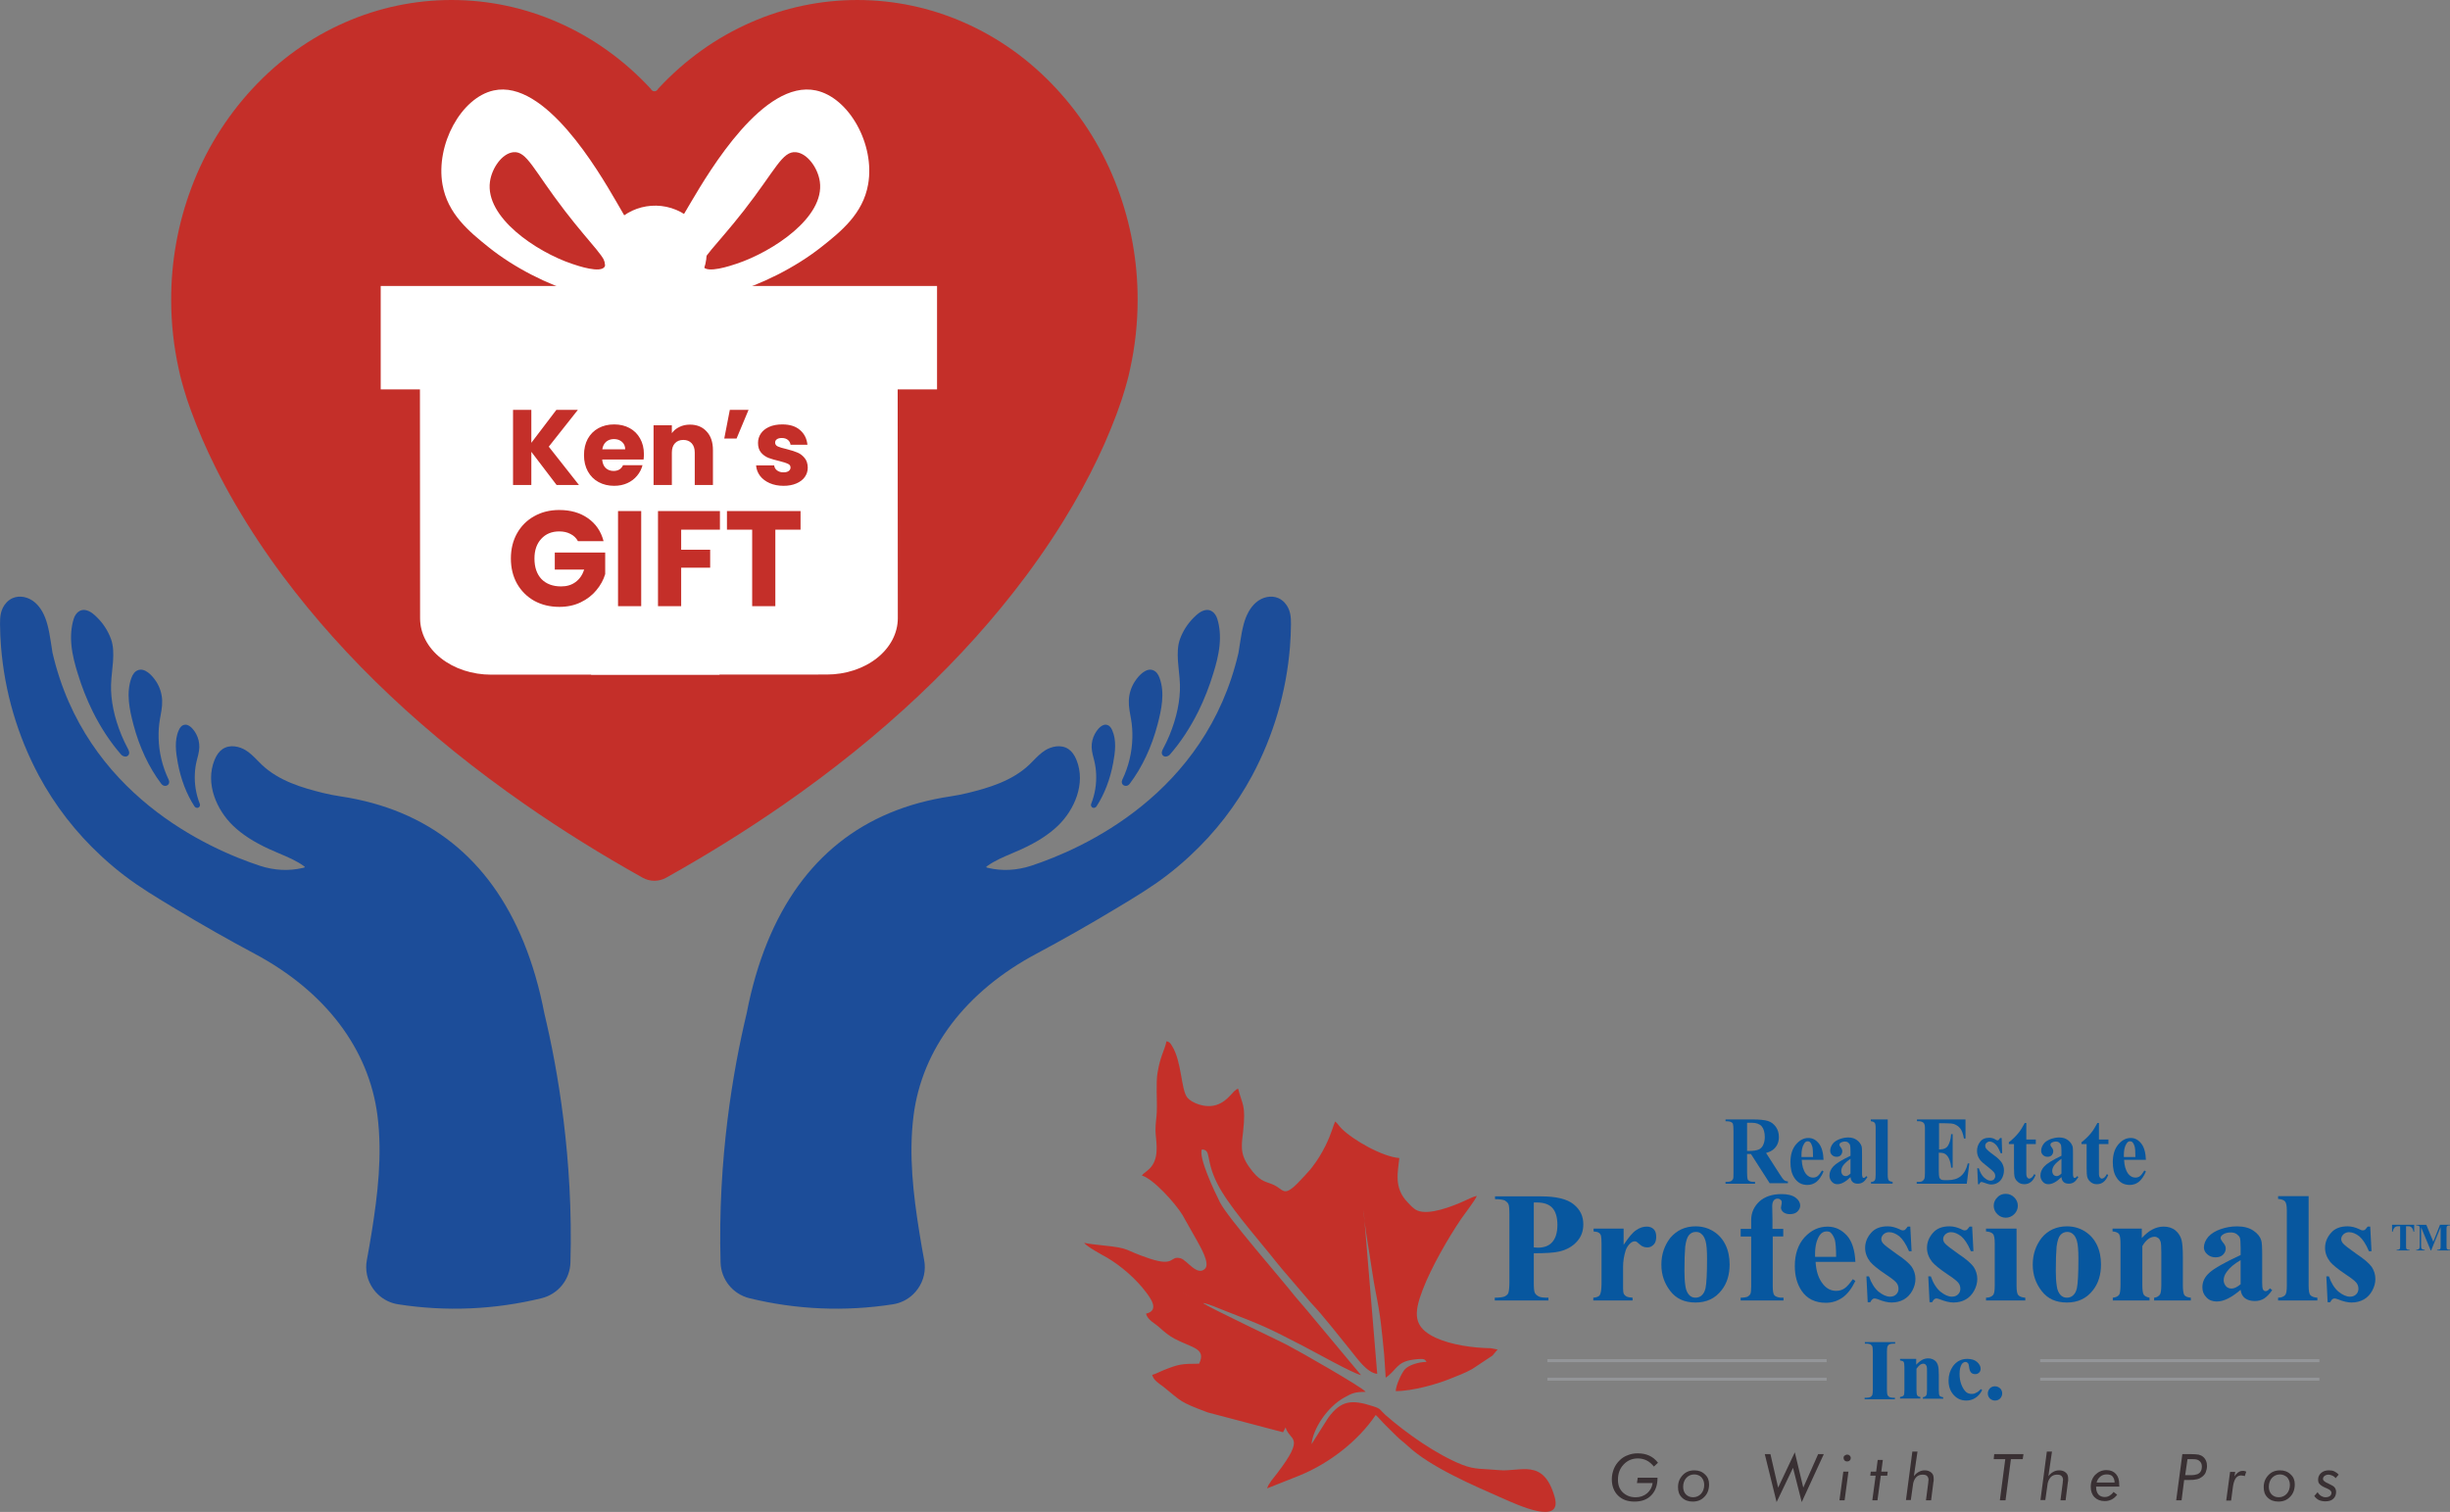 <svg width="687" height="424" viewBox="0 0 687 424" fill="none" xmlns="http://www.w3.org/2000/svg">
<rect x="0" y="0" width="687" height="424" fill="#808080" stroke="none"/>
<g clip-path="url(#clip0_525_139)">
<path d="M327.911 206.244C327.394 207.488 326.81 208.719 326.158 209.937C325.955 210.311 325.482 211.188 326.037 211.813C326.14 211.928 326.266 212.019 326.407 212.08C326.548 212.142 326.701 212.172 326.855 212.17C327.279 212.147 327.68 211.971 327.982 211.673L328.058 211.592C331.06 208.151 333.74 204.084 336.022 199.506C337.716 196.049 339.126 192.461 340.239 188.776C340.933 186.526 341.692 183.826 341.973 180.988C342.238 178.302 342.032 175.826 341.363 173.626C340.804 171.797 339.487 170.801 338.006 171.09C336.66 171.352 335.58 172.342 334.682 173.247C333.015 174.92 331.727 176.931 330.904 179.143C330.166 181.116 330.19 183.376 330.294 185.128C330.306 185.332 330.32 185.535 330.336 185.737C330.396 186.57 330.483 187.411 330.568 188.222C330.698 189.465 330.833 190.751 330.868 192.007C330.984 196.382 329.961 201.304 327.911 206.244Z" fill="#1C4D99"/>
<path d="M314.698 218.668C314.405 219.274 314.563 219.916 315.081 220.226C315.301 220.354 315.555 220.411 315.809 220.387C316.062 220.364 316.302 220.261 316.494 220.094C316.596 220.012 316.687 219.918 316.766 219.814C320.233 215.253 322.943 209.48 324.608 203.114C325.676 199.035 326.689 194.333 325.156 190.134C324.984 189.615 324.721 189.131 324.38 188.703C324.171 188.447 323.913 188.235 323.622 188.08C323.33 187.925 323.01 187.83 322.681 187.8C320.59 187.673 318.706 190.347 318.174 191.171C317.183 192.724 316.619 194.51 316.536 196.349C316.503 197.334 316.571 198.32 316.737 199.291C316.816 199.811 316.91 200.33 317.009 200.849C317.057 201.119 317.108 201.389 317.154 201.657C317.45 203.394 317.574 205.156 317.525 206.917C317.431 210.99 316.467 214.996 314.698 218.668Z" fill="#1C4D99"/>
<path d="M305.992 225.383C305.901 225.574 305.886 225.792 305.95 225.994C306.015 226.195 306.154 226.364 306.339 226.466C306.501 226.543 306.684 226.568 306.861 226.537C307.038 226.506 307.201 226.421 307.327 226.293C307.393 226.23 307.452 226.159 307.501 226.082C309.702 222.69 311.314 218.481 312.15 213.91C312.689 210.98 313.153 207.616 311.857 204.738C311.709 204.382 311.498 204.055 311.234 203.772C311.074 203.602 310.882 203.466 310.668 203.372C310.454 203.278 310.223 203.227 309.99 203.224C308.511 203.244 307.324 205.226 306.996 205.833C306.379 206.979 306.074 208.266 306.112 209.567C306.141 210.262 306.239 210.953 306.407 211.629C306.492 211.995 306.58 212.356 306.681 212.718C306.729 212.907 306.779 213.094 306.826 213.281C307.126 214.488 307.305 215.722 307.362 216.965C307.51 219.836 307.043 222.706 305.992 225.383Z" fill="#1C4D99"/>
<path d="M358.488 167.746C356.508 166.864 353.946 167.38 352.112 169.027C350.587 170.391 349.486 172.353 348.742 175.031C348.743 175.041 348.743 175.052 348.742 175.062C348.285 176.722 348.005 178.475 347.759 180.022L347.635 180.811C347.513 181.555 347.4 182.301 347.288 183.047C338.1 222.719 303.571 238.043 289.145 242.788C285.158 244.102 280.997 244.315 277.147 243.406L276.783 243.316C276.727 243.304 276.675 243.279 276.631 243.243C276.586 243.208 276.55 243.162 276.527 243.11C276.601 243.03 276.685 242.958 276.776 242.897C278.889 241.376 281.237 240.383 283.722 239.33C284.622 238.95 285.553 238.557 286.461 238.138C290.851 236.123 294.089 234.029 296.673 231.544C301.198 227.184 304.554 219.798 301.856 213.118C301.272 211.686 300.534 210.695 299.603 210.065C297.486 208.649 294.777 209.36 293.101 210.4C291.823 211.195 290.785 212.256 289.781 213.282C289.4 213.673 289.004 214.078 288.607 214.452C283.764 219.042 277.185 220.947 271.399 222.373C269.839 222.756 268.206 223.078 266.533 223.329C242.047 227.003 224.768 240.758 215.178 264.214C215.168 264.236 215.159 264.259 215.151 264.28C212.691 270.309 210.744 277.014 209.373 284.17C205.583 300.002 201.236 324.979 202.054 354.061C202.122 356.381 202.949 358.616 204.409 360.422C205.869 362.228 207.882 363.507 210.139 364.063C223.3 367.281 236.969 367.862 250.356 365.773C252.505 365.446 254.499 364.462 256.063 362.955C256.545 362.489 256.983 361.98 257.37 361.432C258.196 360.277 258.778 358.966 259.082 357.579C259.386 356.192 259.405 354.758 259.138 353.364C258.665 350.827 258.205 348.172 257.774 345.481C256.11 335.062 254.763 323.901 256.167 312.861C258.543 294.17 270.768 278.044 290.589 267.473C297.918 263.563 305.393 259.318 312.809 254.854L313.675 254.335C318.182 251.621 322.854 248.814 327.126 245.545C329.131 244.013 331.113 242.362 332.995 240.639C333.231 240.424 333.467 240.209 333.701 239.99C340.706 233.507 346.588 225.912 351.108 217.512C357.086 206.335 360.696 194.05 361.716 181.42C361.88 179.361 361.977 177.239 362 175.11C362.021 173.034 361.899 170.834 360.204 168.994C359.724 168.465 359.14 168.04 358.488 167.746Z" fill="#1C4D99"/>
<path d="M34.096 206.244C34.613 207.488 35.197 208.719 35.849 209.937C36.051 210.311 36.525 211.188 35.97 211.813C35.867 211.928 35.741 212.019 35.6 212.08C35.459 212.142 35.306 212.172 35.152 212.17C34.728 212.148 34.328 211.971 34.027 211.673L33.949 211.592C30.946 208.151 28.266 204.084 25.985 199.506C24.291 196.049 22.881 192.461 21.767 188.776C21.074 186.526 20.315 183.826 20.034 180.988C19.769 178.302 19.975 175.826 20.644 173.626C21.202 171.797 22.52 170.801 24.002 171.09C25.347 171.352 26.429 172.342 27.325 173.247C28.992 174.92 30.28 176.931 31.102 179.143C31.841 181.116 31.817 183.376 31.712 185.128C31.7 185.332 31.686 185.535 31.671 185.737C31.61 186.57 31.523 187.411 31.439 188.222C31.309 189.465 31.173 190.751 31.14 192.007C31.019 196.382 32.04 201.304 34.096 206.244Z" fill="#1C4D99"/>
<path d="M47.303 218.668C47.596 219.274 47.439 219.916 46.92 220.226C46.701 220.354 46.446 220.411 46.193 220.387C45.939 220.364 45.699 220.261 45.508 220.094C45.406 220.012 45.314 219.918 45.235 219.814C41.768 215.253 39.059 209.48 37.393 203.114C36.325 199.035 35.313 194.333 36.845 190.134C37.017 189.615 37.28 189.131 37.622 188.703C37.83 188.447 38.088 188.235 38.38 188.08C38.672 187.925 38.991 187.83 39.321 187.8C41.411 187.673 43.295 190.347 43.828 191.171C44.818 192.724 45.383 194.51 45.466 196.349C45.498 197.334 45.431 198.32 45.265 199.291C45.185 199.811 45.091 200.33 44.993 200.849C44.944 201.119 44.894 201.389 44.847 201.657C44.552 203.394 44.428 205.156 44.476 206.917C44.571 210.99 45.535 214.996 47.303 218.668Z" fill="#1C4D99"/>
<path d="M56.009 225.383C56.101 225.574 56.116 225.792 56.051 225.994C55.987 226.195 55.848 226.364 55.663 226.466C55.5 226.543 55.318 226.568 55.141 226.537C54.964 226.506 54.801 226.421 54.674 226.293C54.608 226.23 54.55 226.16 54.501 226.082C52.298 222.69 50.687 218.481 49.85 213.91C49.311 210.98 48.846 207.616 50.143 204.738C50.291 204.382 50.502 204.055 50.765 203.772C50.926 203.602 51.118 203.466 51.332 203.372C51.546 203.278 51.776 203.227 52.01 203.224C53.489 203.244 54.676 205.226 55.005 205.833C55.621 206.979 55.925 208.267 55.888 209.567C55.859 210.262 55.76 210.953 55.593 211.629C55.508 211.995 55.42 212.356 55.319 212.718L55.174 213.281C54.874 214.488 54.695 215.722 54.638 216.965C54.49 219.837 54.958 222.706 56.009 225.383Z" fill="#1C4D99"/>
<path d="M3.514 167.746C5.493 166.864 8.055 167.38 9.889 169.027C11.415 170.391 12.516 172.353 13.259 175.031C13.261 175.041 13.264 175.052 13.268 175.062C13.726 176.722 14.005 178.475 14.251 180.022L14.376 180.811C14.497 181.555 14.61 182.301 14.722 183.047C23.91 222.719 58.439 238.043 72.865 242.788C76.853 244.102 81.013 244.315 84.863 243.406L85.227 243.316C85.283 243.304 85.335 243.279 85.38 243.243C85.425 243.207 85.461 243.162 85.485 243.11C85.41 243.03 85.325 242.959 85.234 242.897C83.123 241.376 80.774 240.383 78.288 239.33C77.388 238.95 76.457 238.557 75.549 238.138C71.16 236.123 67.922 234.029 65.337 231.544C60.812 227.184 57.456 219.798 60.154 213.118C60.738 211.686 61.477 210.695 62.407 210.065C64.524 208.649 67.233 209.36 68.91 210.4C70.187 211.195 71.226 212.256 72.229 213.282C72.611 213.673 73.006 214.078 73.403 214.452C78.246 219.042 84.825 220.947 90.611 222.373C92.171 222.756 93.804 223.078 95.477 223.329C119.963 227.003 137.242 240.758 146.832 264.214C146.842 264.236 146.851 264.259 146.86 264.28C149.319 270.309 151.266 277.014 152.637 284.17C156.427 300.002 160.774 324.979 159.956 354.061C159.889 356.381 159.061 358.616 157.601 360.422C156.141 362.228 154.128 363.507 151.871 364.063C138.71 367.281 125.041 367.862 111.654 365.773C109.506 365.446 107.513 364.462 105.949 362.955C105.466 362.49 105.028 361.98 104.64 361.432C103.815 360.277 103.232 358.966 102.928 357.579C102.624 356.192 102.605 354.758 102.872 353.364C103.345 350.827 103.805 348.172 104.236 345.481C105.901 335.062 107.249 323.901 105.843 312.861C103.467 294.17 91.244 278.044 71.421 267.473C64.092 263.563 56.617 259.318 49.203 254.854L48.337 254.335C43.83 251.621 39.149 248.814 34.886 245.545C32.881 244.013 30.899 242.362 29.017 240.639C28.781 240.424 28.545 240.209 28.313 239.99C21.303 233.509 15.417 225.913 10.893 217.512C4.916 206.334 1.308 194.047 0.293 181.417C0.119 179.357 0.029 177.236 0.009 175.107C-0.014 173.03 0.107 170.83 1.803 168.991C2.282 168.464 2.864 168.04 3.514 167.746Z" fill="#1C4D99"/>
<path d="M319 84.072C319.004 90.63 318.29 97.169 316.871 103.573C316.826 103.82 316.709 104.398 316.49 105.284C316.271 106.169 315.964 107.36 315.533 108.829L315.482 109C314.892 111.029 314.228 113.049 313.5 115C313.487 115.038 313.474 115.072 313.463 115.107C313.365 115.383 313.26 115.663 313.156 115.949C313.091 116.13 313.025 116.312 312.957 116.494C312.079 118.836 311.022 121.45 309.763 124.312C309.69 124.477 309.615 124.645 309.538 124.81C305.115 134.706 298.22 147.409 287.577 161.662C270.272 184.85 247.46 206.365 219.769 225.601C209.482 232.744 198.387 239.657 186.786 246.146C185.782 246.706 184.651 247 183.5 247C182.349 247 181.218 246.706 180.214 246.146C168.617 239.666 157.519 232.757 147.235 225.601C119.543 206.365 96.73 184.85 79.423 161.662C74.624 155.25 70.194 148.572 66.153 141.662C66.032 141.46 65.919 141.26 65.802 141.062C63.867 137.717 62.151 134.53 60.656 131.533C60.543 131.306 60.432 131.084 60.322 130.861C57.76 125.74 55.492 120.478 53.532 115.1C53.532 115.07 53.511 115.043 53.5 115.014C52.77 113.052 52.108 111.032 51.52 109.002C51.502 108.942 51.485 108.885 51.471 108.82C50.603 105.882 50.225 104.058 50.13 103.565C48.712 97.163 47.997 90.625 48 84.068C47.979 73.352 49.896 62.719 53.659 52.68C57.49 42.4 63.299 32.963 70.759 24.899C78.243 16.814 87.006 10.536 96.783 6.265C106.181 2.134 116.341 0 126.614 0C136.886 0 147.046 2.134 156.444 6.265C166.218 10.543 174.971 16.81 182.459 24.886C182.471 24.901 182.484 24.914 182.498 24.926C182.58 25.124 182.719 25.294 182.898 25.413C183.077 25.532 183.287 25.595 183.502 25.595C183.717 25.595 183.927 25.532 184.106 25.413C184.285 25.294 184.424 25.124 184.506 24.926C184.52 24.914 184.531 24.901 184.544 24.888C192.029 16.81 200.791 10.545 210.558 6.267C219.956 2.136 230.116 0.002 240.389 0.002C250.662 0.002 260.822 2.136 270.221 6.267C279.998 10.545 288.753 16.812 296.243 24.901C303.704 32.964 309.512 42.401 313.341 52.682C317.104 62.722 319.021 73.355 319 84.072Z" fill="#C42F29"/>
<path d="M228.786 25.362C214.145 22.239 198.983 47.866 193.811 56.592C188.26 65.975 181.899 76.73 186.134 81.566C191.976 88.233 215.559 80.912 230.286 69.29C235.91 64.855 241.976 59.925 243.428 51.709C245.414 40.516 238.072 27.341 228.786 25.362ZM206.608 73.942C204.787 74.555 198.288 76.736 197.15 74.744C196.071 72.858 200.811 68.996 208.518 59.138C217.515 47.619 219.355 42.26 223.241 42.687C226.433 43.038 229.337 47.116 229.886 50.922C231.335 60.952 216.668 70.562 206.608 73.942Z" fill="white"/>
<path d="M172.835 56.578C167.753 47.852 152.841 22.227 138.447 25.364C129.325 27.354 122.125 40.541 124.076 51.742C125.509 59.956 131.476 64.883 137.006 69.317C151.489 80.93 174.67 88.233 180.401 81.557C184.562 76.71 178.298 65.959 172.835 56.578ZM169.584 74.742C168.467 76.736 162.086 74.558 160.29 73.951C150.4 70.578 135.979 60.972 137.393 50.934C137.928 47.125 140.777 43.041 143.914 42.688C147.732 42.255 149.537 47.617 158.397 59.134C165.976 68.99 170.642 72.85 169.584 74.738V74.742Z" fill="white"/>
<path d="M196.866 76.647C200.127 69.866 196.883 61.901 189.62 58.856C182.357 55.811 173.826 58.84 170.565 65.621C167.304 72.402 170.548 80.368 177.811 83.412C185.074 86.457 193.605 83.428 196.866 76.647Z" fill="white"/>
<path d="M117.755 107.252L117.796 173.41C117.798 175.485 118.314 177.539 119.316 179.455C120.319 181.371 121.787 183.112 123.638 184.578C125.489 186.044 127.686 187.207 130.103 188C132.521 188.793 135.112 189.2 137.728 189.199L231.845 189.162C234.461 189.161 237.051 188.752 239.468 187.957C241.884 187.162 244.079 185.998 245.928 184.53C247.777 183.062 249.243 181.32 250.243 179.403C251.243 177.487 251.756 175.432 251.755 173.358L251.715 107.199L117.755 107.252Z" fill="white"/>
<path d="M201.755 97.199H165.755V189.199H201.755V97.199Z" fill="white"/>
<path d="M262.755 80.199H106.755V109.199H262.755V80.199Z" fill="white"/>
<path d="M156.07 136L148.99 126.7V136H143.86V114.94H148.99V124.18L156.01 114.94H162.04L153.88 125.26L162.34 136H156.07ZM180.558 127.36C180.558 127.84 180.528 128.34 180.468 128.86H168.858C168.938 129.9 169.268 130.7 169.848 131.26C170.448 131.8 171.178 132.07 172.038 132.07C173.318 132.07 174.208 131.53 174.708 130.45H180.168C179.888 131.55 179.378 132.54 178.638 133.42C177.918 134.3 177.008 134.99 175.908 135.49C174.808 135.99 173.578 136.24 172.218 136.24C170.578 136.24 169.118 135.89 167.838 135.19C166.558 134.49 165.558 133.49 164.838 132.19C164.118 130.89 163.758 129.37 163.758 127.63C163.758 125.89 164.108 124.37 164.808 123.07C165.528 121.77 166.528 120.77 167.808 120.07C169.088 119.37 170.558 119.02 172.218 119.02C173.838 119.02 175.278 119.36 176.538 120.04C177.798 120.72 178.778 121.69 179.478 122.95C180.198 124.21 180.558 125.68 180.558 127.36ZM175.308 126.01C175.308 125.13 175.008 124.43 174.408 123.91C173.808 123.39 173.058 123.13 172.158 123.13C171.298 123.13 170.568 123.38 169.968 123.88C169.388 124.38 169.028 125.09 168.888 126.01H175.308ZM193.464 119.08C195.424 119.08 196.984 119.72 198.144 121C199.324 122.26 199.914 124 199.914 126.22V136H194.814V126.91C194.814 125.79 194.524 124.92 193.944 124.3C193.364 123.68 192.584 123.37 191.604 123.37C190.624 123.37 189.844 123.68 189.264 124.3C188.684 124.92 188.394 125.79 188.394 126.91V136H183.264V119.26H188.394V121.48C188.914 120.74 189.614 120.16 190.494 119.74C191.374 119.3 192.364 119.08 193.464 119.08ZM204.649 114.94H209.899L206.539 122.98H203.089L204.649 114.94ZM219.723 136.24C218.263 136.24 216.963 135.99 215.823 135.49C214.683 134.99 213.783 134.31 213.123 133.45C212.463 132.57 212.093 131.59 212.013 130.51H217.083C217.143 131.09 217.413 131.56 217.893 131.92C218.373 132.28 218.963 132.46 219.663 132.46C220.303 132.46 220.793 132.34 221.133 132.1C221.493 131.84 221.673 131.51 221.673 131.11C221.673 130.63 221.423 130.28 220.923 130.06C220.423 129.82 219.613 129.56 218.493 129.28C217.293 129 216.293 128.71 215.493 128.41C214.693 128.09 214.003 127.6 213.423 126.94C212.843 126.26 212.553 125.35 212.553 124.21C212.553 123.25 212.813 122.38 213.333 121.6C213.873 120.8 214.653 120.17 215.673 119.71C216.713 119.25 217.943 119.02 219.363 119.02C221.463 119.02 223.113 119.54 224.313 120.58C225.533 121.62 226.233 123 226.413 124.72H221.673C221.593 124.14 221.333 123.68 220.893 123.34C220.473 123 219.913 122.83 219.213 122.83C218.613 122.83 218.153 122.95 217.833 123.19C217.513 123.41 217.353 123.72 217.353 124.12C217.353 124.6 217.603 124.96 218.103 125.2C218.623 125.44 219.423 125.68 220.503 125.92C221.743 126.24 222.753 126.56 223.533 126.88C224.313 127.18 224.993 127.68 225.573 128.38C226.173 129.06 226.483 129.98 226.503 131.14C226.503 132.12 226.223 133 225.663 133.78C225.123 134.54 224.333 135.14 223.293 135.58C222.273 136.02 221.083 136.24 219.723 136.24ZM162.064 151.76C161.583 150.873 160.886 150.202 159.974 149.746C159.087 149.265 158.036 149.024 156.82 149.024C154.717 149.024 153.033 149.721 151.766 151.114C150.499 152.482 149.866 154.319 149.866 156.624C149.866 159.081 150.525 161.007 151.842 162.4C153.185 163.768 155.021 164.452 157.352 164.452C158.948 164.452 160.291 164.047 161.38 163.236C162.495 162.425 163.305 161.26 163.812 159.74H155.566V154.952H169.702V160.994C169.221 162.615 168.397 164.123 167.232 165.516C166.092 166.909 164.635 168.037 162.862 168.898C161.089 169.759 159.087 170.19 156.858 170.19C154.223 170.19 151.867 169.62 149.79 168.48C147.738 167.315 146.129 165.706 144.964 163.654C143.824 161.602 143.254 159.259 143.254 156.624C143.254 153.989 143.824 151.646 144.964 149.594C146.129 147.517 147.738 145.908 149.79 144.768C151.842 143.603 154.185 143.02 156.82 143.02C160.012 143.02 162.697 143.793 164.876 145.338C167.08 146.883 168.537 149.024 169.246 151.76H162.064ZM179.799 143.324V170H173.301V143.324H179.799ZM201.874 143.324V148.53H191.006V154.154H199.138V159.208H191.006V170H184.508V143.324H201.874ZM224.48 143.324V148.53H217.412V170H210.914V148.53H203.846V143.324H224.48Z" fill="#C42F29"/>
</g>
<g clip-path="url(#clip1_525_139)">
<path fill-rule="evenodd" clip-rule="evenodd" d="M337.321 365.413C338.473 365.484 341.999 366.98 343.224 367.479C354.737 371.965 355.169 372.179 365.39 377.449C368.844 379.23 379.208 385.067 381.654 385.637L366.323 367.265C365.17 365.911 364.306 364.917 363.157 363.563C359.199 358.507 344.301 341.56 342.071 337.146C340.703 334.441 335.953 324.471 337.033 322.333C339.767 322.547 337.897 324.967 341.279 331.804C344.301 337.858 351.716 346.26 356.25 351.883C357.402 353.308 358.338 354.516 359.487 355.87L367.403 365.127C371.433 369.4 374.959 374.1 378.701 378.657C380.357 380.652 383.235 384.996 386.184 385.277L382.374 339.423C382.374 341.7 383.454 348.252 383.886 350.885C384.534 354.801 385.039 358.717 385.759 362.348C387.199 369.539 387.415 372.746 388.132 379.865L388.564 386.343C391.658 384.277 391.514 381.928 396.264 381.287C399.646 380.859 399.502 381.216 400.006 381.928C397.773 381.928 394.896 382.855 393.887 384.063C393.023 385.06 391.442 388.406 391.37 390.117C396.048 390.117 402.811 388.193 406.341 386.771C408.786 385.773 410.659 385.132 412.816 383.924L418.502 380.15L419.943 378.44L417.998 378.084C413.032 378.012 406.985 377.157 402.599 375.165C396.192 372.176 396.408 368.331 398.929 361.707C401.302 355.511 405.98 347.323 409.798 341.7C410.59 340.559 413.827 336.358 414.116 335.361C413.107 335.575 411.526 336.358 410.446 336.857C407.28 338.282 400.801 340.845 397.492 339.491C396.411 339.063 395.475 337.994 394.686 337.142C390.728 333.084 392.025 328.455 392.385 324.753C387.707 324.397 379.575 319.839 376.193 316.494C375.401 315.71 375.113 315.068 374.392 314.498C373.816 315.71 373.384 317.844 371.659 321.333C370.507 323.61 369.502 325.249 367.989 327.244C367.053 328.455 366.693 328.74 365.756 329.806C359.854 336.355 360.358 333.793 357.192 332.297C355.248 331.37 353.739 331.584 351.29 328.595C347.764 324.251 347.98 322.113 348.556 317.559C349.421 309.656 348.34 309.941 347.188 305.312C345.604 305.74 344.599 308.73 341.069 309.87C337.976 310.867 334.162 309.3 332.938 307.803C331.137 305.594 331.425 297.691 328.62 293.276C328.112 292.499 328.112 292.285 327.104 292C326.456 294.847 325.375 296.058 324.586 300.83C324.082 303.89 324.514 308.305 324.37 311.865C324.298 313.646 324.01 314.783 324.01 316.992C324.01 319.341 325.163 323.684 323.146 326.748C322.138 328.316 320.989 328.601 320.196 329.667C323.362 330.522 329.625 337.499 331.566 340.702L335.668 347.964C336.46 349.46 339.41 354.303 337.901 355.796C335.668 358.002 332.862 353.376 331.065 352.877C327.899 352.022 329.697 355.368 322.357 352.949C314.657 350.387 317.463 350.102 309.187 349.247C307.53 349.033 305.517 348.89 304.005 348.534C304.653 349.532 308.971 351.88 310.267 352.592C314.297 354.941 318.471 358.575 321.277 362.277C322.501 363.916 325.307 367.476 321.349 368.402C321.853 370.255 323.794 371.035 325.091 372.247C326.459 373.458 327.752 374.595 329.409 375.45C334.231 378.012 338.333 378.084 336.244 382.427C331.278 382.427 330.414 382.57 326.024 384.351C324.799 384.85 324.151 385.277 323.074 385.563C323.506 387.13 325.019 387.982 326.24 388.908C331.422 393.038 330.486 393.038 338.689 396.099L359.775 401.654L360.496 400.3C361.576 404.216 366.326 402.435 358.05 413.259C357.186 414.4 355.677 416.035 355.317 417.389L364.457 413.758C372.805 410.341 380.865 404.074 385.759 396.812C386.335 397.239 387.847 399.089 388.636 399.801C389.717 400.87 390.509 401.654 391.586 402.72C392.738 403.86 393.531 404.359 394.68 405.424C401.014 411.407 413.248 416.602 421.308 420.165C425.554 422.018 438.292 427.997 435.918 419.737C432.753 408.702 426.274 412.903 420.231 412.262C415.553 411.834 413.68 412.191 410.01 410.765C402.959 407.99 394.323 401.936 388.492 396.808C386.908 395.383 387.34 395.098 385.111 394.389C379.064 392.397 376.042 392.679 372.445 397.592L367.767 404.997C368.127 400.796 372.085 394.599 376.979 391.895C379.067 390.755 379.784 390.327 382.953 390.327C381.945 388.973 363.809 378.65 361.147 377.297C359.559 376.38 338.689 366.553 337.321 365.413ZM331.782 362.637L331.854 362.708C331.854 362.708 331.71 362.708 331.782 362.637ZM332.502 362.993L332.574 363.064C332.571 363.064 332.427 362.993 332.502 362.993ZM333.147 363.349L333.219 363.421C333.291 363.421 333.147 363.349 333.147 363.349ZM333.867 363.702L333.939 363.774C333.939 363.774 333.795 363.702 333.867 363.702ZM367.046 405.074L367.118 405.146C367.19 405.217 367.046 405.146 367.046 405.074Z" fill="#C43029"/>
<path fill-rule="evenodd" clip-rule="evenodd" d="M459.236 414.403H464.778V414.474C464.778 416.54 464.202 418.105 463.05 419.316C461.897 420.528 460.316 421.098 458.299 421.098C456.355 421.098 454.846 420.528 453.693 419.388C452.541 418.247 451.965 416.683 451.965 414.83C451.965 413.761 452.181 412.835 452.541 411.912C452.901 410.986 453.477 410.202 454.197 409.492C454.846 408.851 455.638 408.352 456.499 408.067C457.363 407.711 458.227 407.568 459.232 407.568C460.457 407.568 461.534 407.782 462.47 408.21C463.406 408.637 464.199 409.279 464.916 410.205L463.763 411.274C463.115 410.49 462.467 409.92 461.747 409.564C461.026 409.207 460.162 408.994 459.301 408.994C457.645 408.994 456.352 409.564 455.271 410.704C454.191 411.844 453.687 413.266 453.687 414.976C453.687 416.472 454.119 417.609 455.055 418.536C455.991 419.391 457.144 419.89 458.653 419.89C459.877 419.89 460.954 419.533 461.891 418.749C462.755 417.966 463.259 417.039 463.403 415.902H459.013L459.236 414.403Z" fill="#393033"/>
<path fill-rule="evenodd" clip-rule="evenodd" d="M475.067 413.477C474.203 413.477 473.411 413.833 472.835 414.474C472.258 415.116 471.97 415.971 471.97 416.965C471.97 417.82 472.258 418.604 472.763 419.1C473.267 419.598 473.915 419.883 474.779 419.883C475.643 419.883 476.436 419.527 477.009 418.886C477.585 418.244 477.873 417.389 477.873 416.395C477.873 415.54 477.585 414.827 477.081 414.26C476.58 413.762 475.86 413.477 475.067 413.477ZM470.533 417.036C470.533 415.682 470.965 414.617 471.83 413.69C472.694 412.764 473.774 412.336 475.139 412.336C476.292 412.336 477.3 412.693 478.089 413.477C478.881 414.189 479.241 415.116 479.241 416.252C479.241 417.678 478.809 418.886 477.945 419.741C477.081 420.667 476 421.095 474.635 421.095C473.411 421.095 472.406 420.738 471.614 419.955C470.821 419.174 470.533 418.248 470.533 417.036Z" fill="#393033"/>
<path fill-rule="evenodd" clip-rule="evenodd" d="M498.17 421.237L494.857 407.779H496.441L498.602 417.179L503.28 407.28L505.654 417.179L509.828 407.779H511.412L505.221 421.237L502.776 411.624L498.17 421.237Z" fill="#393033"/>
<path fill-rule="evenodd" clip-rule="evenodd" d="M516.951 408.848C516.951 408.563 517.023 408.349 517.239 408.206C517.455 408.064 517.671 407.921 517.959 407.921C518.247 407.921 518.464 407.993 518.68 408.206C518.896 408.42 518.968 408.634 518.968 408.848C518.968 409.133 518.896 409.347 518.68 409.56C518.464 409.774 518.247 409.845 517.959 409.845C517.671 409.845 517.455 409.774 517.239 409.56C517.023 409.347 516.951 409.062 516.951 408.848ZM515.802 420.738L516.882 412.692H518.323L517.242 420.738H515.802Z" fill="#393033"/>
<path fill-rule="evenodd" clip-rule="evenodd" d="M525.014 420.738L525.947 413.833H524.438L524.582 412.693H526.091L526.524 409.418H527.964L527.532 412.693H529.332L529.188 413.833H527.388L526.452 420.738H525.014Z" fill="#393033"/>
<path fill-rule="evenodd" clip-rule="evenodd" d="M534.439 420.738L536.24 407.066H537.68L536.672 413.972C537.104 413.402 537.536 413.046 538.041 412.761C538.545 412.476 539.121 412.333 539.697 412.333C540.489 412.333 541.065 412.547 541.57 412.974C542.074 413.402 542.218 413.972 542.218 414.685C542.218 414.827 542.218 414.97 542.218 415.112C542.218 415.255 542.218 415.397 542.146 415.611L541.498 420.738H540.057L540.705 415.753C540.705 415.682 540.705 415.682 540.705 415.611C540.705 415.326 540.777 415.112 540.777 415.041C540.777 414.542 540.633 414.186 540.345 413.901C540.057 413.616 539.625 413.544 539.049 413.544C538.329 413.544 537.68 413.829 537.248 414.328C536.816 414.827 536.456 415.611 536.384 416.605L535.808 420.664H534.439V420.738Z" fill="#393033"/>
<path fill-rule="evenodd" clip-rule="evenodd" d="M560.779 420.738L562.292 409.204H559.054L559.198 407.779H567.402L567.186 409.204H563.876L562.364 420.738H560.779Z" fill="#393033"/>
<path fill-rule="evenodd" clip-rule="evenodd" d="M572.152 420.738L573.953 407.066H575.393L574.385 413.972C574.817 413.402 575.249 413.046 575.753 412.761C576.258 412.476 576.834 412.333 577.41 412.333C578.202 412.333 578.778 412.547 579.282 412.974C579.787 413.402 579.931 413.972 579.931 414.685C579.931 414.827 579.931 414.97 579.931 415.112C579.931 415.255 579.931 415.397 579.859 415.611L579.21 420.738H577.77L578.418 415.753C578.418 415.682 578.418 415.682 578.418 415.611C578.418 415.326 578.49 415.112 578.49 415.041C578.49 414.542 578.346 414.186 578.058 413.901C577.77 413.616 577.338 413.544 576.762 413.544C576.042 413.544 575.393 413.829 574.961 414.328C574.529 414.827 574.169 415.611 574.097 416.605L573.521 420.664H572.152V420.738Z" fill="#393033"/>
<path fill-rule="evenodd" clip-rule="evenodd" d="M592.95 415.753C592.95 415.041 592.734 414.471 592.374 414.043C592.014 413.616 591.438 413.473 590.718 413.473C589.997 413.473 589.421 413.687 588.917 414.114C588.413 414.542 588.053 415.112 587.909 415.753H592.95ZM594.319 416.893H587.768V417.036C587.768 417.891 587.984 418.604 588.416 419.102C588.848 419.601 589.496 419.815 590.217 419.815C590.721 419.815 591.153 419.672 591.513 419.459C591.873 419.245 592.305 418.889 592.665 418.39L593.674 419.174C593.17 419.815 592.665 420.243 592.089 420.528C591.513 420.813 590.865 420.955 590.217 420.955C588.992 420.955 588.059 420.599 587.339 419.886C586.619 419.174 586.259 418.176 586.259 416.968C586.259 415.614 586.691 414.477 587.483 413.622C588.347 412.767 589.356 412.268 590.649 412.268C591.801 412.268 592.665 412.624 593.31 413.337C593.959 414.05 594.247 414.976 594.247 416.255C594.247 416.398 594.247 416.54 594.247 416.612C594.247 416.68 594.319 416.822 594.319 416.893Z" fill="#393033"/>
<path fill-rule="evenodd" clip-rule="evenodd" d="M612.743 413.69H613.823C614.471 413.69 614.976 413.69 615.336 413.619C615.696 413.548 615.912 413.476 616.2 413.405C616.632 413.191 616.92 412.977 617.136 412.55C617.352 412.122 617.424 411.766 617.424 411.267C617.424 410.911 617.352 410.555 617.208 410.27C617.064 409.985 616.848 409.771 616.56 409.557C616.344 409.415 616.128 409.343 615.84 409.272C615.552 409.201 615.12 409.201 614.543 409.201H614.039H613.391L612.743 413.69ZM610.222 420.738L611.951 407.779H614.036C615.188 407.779 616.053 407.85 616.481 407.921C616.986 408.064 617.346 408.206 617.706 408.491C618.066 408.776 618.354 409.133 618.57 409.632C618.786 410.13 618.858 410.558 618.858 411.128C618.858 411.769 618.714 412.339 618.498 412.909C618.282 413.408 617.922 413.836 617.418 414.192C617.058 414.477 616.626 414.691 616.049 414.833C615.473 414.976 614.681 415.047 613.604 415.047H613.028H612.452L611.731 420.745H610.222V420.738Z" fill="#393033"/>
<path fill-rule="evenodd" clip-rule="evenodd" d="M629.439 413.975C629.295 413.904 629.151 413.833 628.935 413.833C628.718 413.833 628.646 413.762 628.43 413.762C627.782 413.762 627.278 414.047 626.918 414.546C626.558 415.044 626.27 415.899 626.126 416.965L625.622 420.81H624.253L625.333 412.764H626.774L626.558 414.047C626.918 413.477 627.278 413.12 627.71 412.835C628.142 412.55 628.502 412.479 629.007 412.479C629.151 412.479 629.295 412.479 629.439 412.55C629.583 412.622 629.727 412.622 629.871 412.693L629.439 413.975Z" fill="#393033"/>
<path fill-rule="evenodd" clip-rule="evenodd" d="M639.296 413.477C638.432 413.477 637.639 413.833 637.063 414.474C636.487 415.116 636.199 415.971 636.199 416.965C636.199 417.82 636.487 418.604 636.991 419.1C637.495 419.598 638.144 419.883 639.008 419.883C639.872 419.883 640.664 419.527 641.237 418.886C641.813 418.244 642.102 417.389 642.102 416.395C642.102 415.54 641.813 414.827 641.309 414.26C640.736 413.762 640.088 413.477 639.296 413.477ZM634.765 417.036C634.765 415.682 635.197 414.617 636.062 413.69C636.926 412.764 638.006 412.336 639.371 412.336C640.524 412.336 641.529 412.693 642.321 413.477C643.113 414.189 643.473 415.116 643.473 416.252C643.473 417.678 643.041 418.886 642.177 419.741C641.313 420.667 640.232 421.095 638.867 421.095C637.643 421.095 636.638 420.738 635.845 419.955C635.053 419.174 634.765 418.248 634.765 417.036Z" fill="#393033"/>
<path fill-rule="evenodd" clip-rule="evenodd" d="M648.94 419.53L649.876 418.461C650.165 418.96 650.525 419.316 650.885 419.53C651.245 419.744 651.677 419.886 652.109 419.886C652.613 419.886 653.045 419.744 653.333 419.53C653.622 419.316 653.766 418.96 653.766 418.604C653.766 418.176 653.333 417.749 652.469 417.392C652.253 417.321 652.109 417.179 651.965 417.179C651.173 416.822 650.669 416.466 650.381 416.11C650.092 415.825 650.02 415.397 650.02 414.898C650.02 414.186 650.309 413.544 650.885 413.046C651.461 412.547 652.181 412.333 653.042 412.333C653.618 412.333 654.122 412.404 654.555 412.618C654.987 412.832 655.419 413.117 655.779 413.544L654.915 414.542C654.699 414.186 654.339 413.972 654.05 413.829C653.69 413.687 653.33 413.544 652.898 413.544C652.466 413.544 652.106 413.687 651.818 413.901C651.53 414.114 651.386 414.399 651.386 414.756C651.386 415.183 651.89 415.611 652.898 416.038L653.042 416.11C653.834 416.466 654.411 416.822 654.627 417.107C654.915 417.464 655.059 417.891 655.059 418.39C655.059 419.174 654.771 419.886 654.266 420.314C653.762 420.813 652.97 421.027 652.037 421.027C651.317 421.027 650.741 420.884 650.237 420.67C649.804 420.453 649.372 420.097 648.94 419.53Z" fill="#393033"/>
<path fill-rule="evenodd" clip-rule="evenodd" d="M489.894 314.929V322.761H490.542C491.623 322.761 492.487 322.619 493.06 322.405C493.636 322.191 494.068 321.763 494.356 321.193C494.644 320.623 494.86 319.839 494.86 318.916C494.86 317.562 494.572 316.568 493.996 315.855C493.42 315.214 492.484 314.858 491.19 314.858H489.894V314.929ZM489.894 323.759V328.815C489.894 329.812 489.966 330.382 490.038 330.667C490.11 330.953 490.326 331.095 490.614 331.238C490.902 331.38 491.407 331.451 492.127 331.451V331.95H483.851V331.451C484.571 331.451 485.075 331.38 485.363 331.238C485.651 331.095 485.795 330.881 485.939 330.667C486.083 330.454 486.083 329.812 486.083 328.815V317.064C486.083 316.066 486.011 315.496 485.939 315.211C485.867 314.926 485.651 314.783 485.363 314.641C485.075 314.498 484.571 314.427 483.851 314.427V313.928H491.407C493.351 313.928 494.788 314.071 495.725 314.356C496.661 314.641 497.381 315.211 497.954 315.995C498.53 316.779 498.818 317.776 498.818 318.842C498.818 320.196 498.386 321.261 497.522 322.116C496.946 322.687 496.225 323.043 495.22 323.328L499.106 329.382C499.61 330.165 499.971 330.664 500.187 330.878C500.547 331.163 500.907 331.306 501.339 331.306V331.804H496.229L490.974 323.616H489.894V323.759Z" fill="#07579F"/>
<path fill-rule="evenodd" clip-rule="evenodd" d="M508.387 324.4C508.387 322.975 508.315 321.981 508.171 321.482C508.027 320.983 507.811 320.555 507.523 320.27C507.379 320.128 507.163 320.057 506.875 320.057C506.443 320.057 506.155 320.27 505.867 320.769C505.362 321.553 505.146 322.622 505.146 323.973V324.471H508.384V324.4H508.387ZM511.34 325.252H505.222C505.294 326.891 505.654 328.17 506.374 329.168C506.95 329.881 507.598 330.237 508.391 330.237C508.895 330.237 509.327 330.094 509.687 329.809C510.047 329.524 510.479 328.954 510.911 328.242L511.344 328.527C510.767 329.881 510.047 330.875 509.327 331.445C508.607 332.015 507.742 332.3 506.809 332.3C505.153 332.3 503.932 331.587 503.068 330.166C502.347 329.025 502.059 327.603 502.059 325.893C502.059 323.827 502.563 322.191 503.572 320.98C504.58 319.768 505.729 319.127 507.098 319.127C508.25 319.127 509.186 319.626 510.047 320.695C510.836 321.692 511.268 323.26 511.34 325.252Z" fill="#07579F"/>
<path fill-rule="evenodd" clip-rule="evenodd" d="M518.896 329.097V324.967C517.96 325.608 517.239 326.25 516.739 326.962C516.45 327.461 516.306 327.888 516.306 328.387C516.306 328.815 516.45 329.171 516.666 329.456C516.883 329.67 517.171 329.812 517.531 329.812C517.888 329.88 518.392 329.595 518.896 329.097ZM518.896 330.094C517.527 331.448 516.306 332.089 515.226 332.089C514.578 332.089 514.074 331.876 513.642 331.377C513.209 330.878 512.993 330.308 512.993 329.667C512.993 328.74 513.354 327.885 514.074 327.105C514.794 326.321 516.375 325.323 518.896 324.115V322.832C518.896 321.906 518.824 321.336 518.752 321.051C518.68 320.837 518.464 320.623 518.248 320.41C517.96 320.196 517.672 320.125 517.383 320.125C516.879 320.125 516.447 320.267 516.087 320.481C515.871 320.623 515.799 320.837 515.799 321.051C515.799 321.265 515.943 321.478 516.159 321.763C516.447 322.12 516.591 322.476 516.591 322.832C516.591 323.26 516.447 323.616 516.159 323.972C515.871 324.258 515.511 324.4 515.007 324.4C514.503 324.4 514.07 324.258 513.71 323.901C513.35 323.545 513.206 323.189 513.206 322.69C513.206 322.048 513.422 321.478 513.854 320.837C514.287 320.196 514.935 319.839 515.727 319.483C516.519 319.198 517.383 318.984 518.244 318.984C519.325 318.984 520.117 319.269 520.762 319.768C521.41 320.267 521.77 320.837 521.986 321.407C522.13 321.763 522.13 322.619 522.13 323.969V328.812C522.13 329.382 522.13 329.738 522.202 329.88C522.274 330.023 522.274 330.165 522.346 330.237C522.418 330.308 522.49 330.308 522.634 330.308C522.85 330.308 523.067 330.165 523.283 329.809L523.643 330.094C523.211 330.736 522.851 331.234 522.418 331.519C521.986 331.804 521.482 331.947 520.978 331.947C520.33 331.947 519.826 331.804 519.465 331.448C519.112 331.092 518.968 330.736 518.896 330.094Z" fill="#07579F"/>
<path fill-rule="evenodd" clip-rule="evenodd" d="M529.332 313.931V329.31C529.332 330.165 529.404 330.736 529.621 331.021C529.837 331.234 530.197 331.377 530.701 331.448V331.947H524.654V331.448C525.158 331.448 525.519 331.306 525.735 330.949C525.879 330.736 525.951 330.237 525.951 329.31V316.494C525.951 315.638 525.879 315.068 525.663 314.855C525.447 314.641 525.158 314.498 524.582 314.427V313.928L529.332 313.931Z" fill="#07579F"/>
<path fill-rule="evenodd" clip-rule="evenodd" d="M543.724 315V322.333H544.012C545.02 322.333 545.812 321.977 546.244 321.265C546.677 320.552 547.037 319.483 547.109 318.061H547.541V327.461H547.109C547.037 326.463 546.821 325.608 546.532 324.97C546.244 324.329 545.884 323.901 545.452 323.616C545.02 323.331 544.444 323.26 543.652 323.26V328.316C543.652 329.314 543.724 329.884 543.796 330.169C543.868 330.382 544.012 330.596 544.228 330.739C544.444 330.881 544.804 330.953 545.236 330.953H546.172C547.685 330.953 548.906 330.596 549.842 329.812C550.778 329.029 551.427 327.817 551.787 326.253H552.219L551.499 331.95H537.464V331.451H537.968C538.473 331.451 538.833 331.38 539.121 331.166C539.337 331.024 539.481 330.81 539.625 330.525C539.697 330.311 539.769 329.741 539.769 328.886V316.992C539.769 316.208 539.769 315.71 539.697 315.496C539.625 315.211 539.481 314.926 539.265 314.783C538.977 314.57 538.545 314.427 538.041 314.427H537.536V313.928H551.139V319.273H550.706C550.49 317.99 550.13 317.067 549.698 316.497C549.266 315.927 548.69 315.499 547.898 315.214C547.466 315.072 546.601 315 545.38 315H543.724Z" fill="#07579F"/>
<path fill-rule="evenodd" clip-rule="evenodd" d="M561.284 319.201L561.428 323.402H560.996C560.491 322.12 559.987 321.268 559.483 320.84C558.979 320.413 558.475 320.128 557.899 320.128C557.539 320.128 557.323 320.27 557.034 320.484C556.818 320.698 556.674 320.983 556.674 321.339C556.674 321.553 556.746 321.838 556.89 322.052C557.178 322.408 557.827 323.049 559.048 323.904C560.272 324.759 560.992 325.543 561.349 326.113C561.709 326.755 561.925 327.396 561.925 328.18C561.925 328.892 561.781 329.534 561.493 330.175C561.205 330.816 560.773 331.315 560.197 331.671C559.621 332.028 558.972 332.17 558.324 332.17C557.82 332.17 557.1 331.956 556.167 331.6C555.951 331.529 555.735 331.458 555.663 331.458C555.375 331.458 555.159 331.671 555.015 332.099H554.654L554.438 327.613H554.871C555.231 328.753 555.735 329.679 556.383 330.246C557.031 330.816 557.607 331.101 558.183 331.101C558.544 331.101 558.904 330.959 559.12 330.745C559.336 330.46 559.48 330.175 559.48 329.819C559.48 329.391 559.336 329.035 559.12 328.75C558.904 328.465 558.328 327.966 557.535 327.325C556.311 326.398 555.519 325.686 555.162 325.19C554.658 324.478 554.37 323.694 554.37 322.771C554.37 321.844 554.658 320.918 555.234 320.208C555.81 319.425 556.674 319.068 557.823 319.068C558.4 319.068 559.048 319.211 559.552 319.567C559.768 319.71 559.912 319.781 560.056 319.781C560.2 319.781 560.344 319.781 560.416 319.71C560.488 319.638 560.632 319.425 560.848 319.14H561.28V319.201H561.284Z" fill="#07579F"/>
<path fill-rule="evenodd" clip-rule="evenodd" d="M568.194 315V319.558H570.856V320.84H568.194V328.459C568.194 329.171 568.194 329.67 568.266 329.813C568.339 330.026 568.411 330.169 568.555 330.311C568.699 330.454 568.843 330.525 568.987 330.525C569.491 330.525 569.995 330.098 570.427 329.242L570.787 329.527C570.139 331.238 569.059 332.09 567.622 332.09C566.901 332.09 566.325 331.876 565.821 331.448C565.317 331.021 565.029 330.522 564.885 329.952C564.813 329.667 564.741 328.812 564.741 327.532V320.837H563.3V320.338C564.309 319.555 565.173 318.699 565.89 317.848C566.61 316.992 567.186 315.995 567.762 314.929H568.194V315Z" fill="#07579F"/>
<path fill-rule="evenodd" clip-rule="evenodd" d="M578.051 329.097V324.967C577.115 325.608 576.395 326.25 575.894 326.962C575.606 327.461 575.462 327.888 575.462 328.387C575.462 328.815 575.606 329.171 575.822 329.456C576.038 329.67 576.326 329.812 576.686 329.812C577.046 329.88 577.551 329.595 578.051 329.097ZM578.051 330.094C576.683 331.448 575.462 332.089 574.382 332.089C573.733 332.089 573.229 331.876 572.797 331.377C572.365 330.878 572.149 330.308 572.149 329.667C572.149 328.74 572.509 327.885 573.229 327.105C573.949 326.321 575.531 325.323 578.051 324.115V322.832C578.051 321.906 577.979 321.336 577.907 321.051C577.835 320.837 577.619 320.623 577.403 320.41C577.115 320.196 576.827 320.125 576.539 320.125C576.035 320.125 575.603 320.267 575.243 320.481C575.027 320.623 574.954 320.837 574.954 321.051C574.954 321.265 575.099 321.478 575.315 321.763C575.603 322.12 575.747 322.476 575.747 322.832C575.747 323.26 575.603 323.616 575.315 323.972C575.027 324.258 574.666 324.4 574.162 324.4C573.658 324.4 573.226 324.258 572.866 323.901C572.506 323.545 572.362 323.189 572.362 322.69C572.362 322.048 572.578 321.478 573.01 320.837C573.442 320.196 574.09 319.839 574.882 319.483C575.675 319.198 576.539 318.984 577.4 318.984C578.48 318.984 579.273 319.269 579.917 319.768C580.562 320.267 580.926 320.837 581.142 321.407C581.286 321.763 581.286 322.619 581.286 323.969V328.812C581.286 329.382 581.286 329.738 581.358 329.88C581.43 330.023 581.43 330.165 581.502 330.237C581.574 330.308 581.646 330.308 581.79 330.308C582.006 330.308 582.222 330.165 582.438 329.809L582.798 330.094C582.366 330.736 582.006 331.234 581.574 331.519C581.142 331.804 580.638 331.947 580.133 331.947C579.485 331.947 578.981 331.804 578.621 331.448C578.267 331.092 578.123 330.736 578.051 330.094Z" fill="#07579F"/>
<path fill-rule="evenodd" clip-rule="evenodd" d="M588.56 315V319.558H591.222V320.84H588.56V328.459C588.56 329.171 588.56 329.67 588.632 329.813C588.704 330.026 588.776 330.169 588.92 330.311C589.064 330.454 589.208 330.525 589.352 330.525C589.857 330.525 590.361 330.098 590.793 329.242L591.153 329.527C590.505 331.238 589.424 332.09 587.987 332.09C587.267 332.09 586.691 331.876 586.187 331.448C585.683 331.021 585.395 330.522 585.25 329.952C585.178 329.667 585.106 328.812 585.106 327.532V320.837H583.666V320.338C584.674 319.555 585.539 318.699 586.256 317.848C586.976 316.992 587.552 315.995 588.128 314.929H588.56V315Z" fill="#07579F"/>
<path fill-rule="evenodd" clip-rule="evenodd" d="M598.781 324.4C598.781 322.975 598.709 321.981 598.564 321.482C598.42 320.983 598.204 320.555 597.916 320.27C597.772 320.128 597.556 320.057 597.268 320.057C596.836 320.057 596.548 320.27 596.26 320.769C595.756 321.553 595.54 322.622 595.54 323.973V324.471H598.777V324.4H598.781ZM601.73 325.252H595.612C595.684 326.891 596.044 328.17 596.764 329.168C597.34 329.881 597.988 330.237 598.781 330.237C599.285 330.237 599.717 330.094 600.077 329.809C600.437 329.524 600.869 328.954 601.301 328.242L601.733 328.527C601.157 329.881 600.437 330.875 599.717 331.445C598.997 332.015 598.132 332.3 597.199 332.3C595.543 332.3 594.322 331.587 593.458 330.166C592.737 329.025 592.449 327.603 592.449 325.893C592.449 323.827 592.953 322.191 593.962 320.98C594.97 319.768 596.119 319.127 597.487 319.127C598.64 319.127 599.576 319.626 600.437 320.695C601.226 321.692 601.658 323.26 601.73 325.252Z" fill="#07579F"/>
<path fill-rule="evenodd" clip-rule="evenodd" d="M531.345 391.973V392.4H522.854V391.973H523.358C523.862 391.973 524.222 391.901 524.51 391.759C524.726 391.616 524.87 391.474 525.014 391.189C525.086 390.975 525.158 390.476 525.158 389.692V379.153C525.158 378.298 525.086 377.799 525.014 377.585C524.942 377.371 524.726 377.229 524.51 377.015C524.222 376.872 523.862 376.801 523.43 376.801H522.926V376.374H531.418V376.801H530.913C530.409 376.801 530.049 376.872 529.761 377.015C529.545 377.157 529.401 377.3 529.257 377.585C529.185 377.799 529.113 378.298 529.113 379.081V389.621C529.113 390.476 529.185 390.975 529.257 391.189C529.329 391.403 529.545 391.545 529.761 391.759C530.049 391.901 530.409 391.973 530.841 391.973H531.345Z" fill="#07579F"/>
<path fill-rule="evenodd" clip-rule="evenodd" d="M537.32 381.29V382.716C537.897 382.074 538.473 381.647 538.977 381.362C539.481 381.077 540.057 380.934 540.705 380.934C541.426 380.934 542.002 381.148 542.506 381.504C543.01 381.86 543.298 382.431 543.442 383.001C543.586 383.428 543.658 384.283 543.658 385.563V389.835C543.658 390.69 543.73 391.189 543.874 391.403C544.018 391.616 544.378 391.759 544.883 391.83V392.258H539.196V391.83C539.628 391.759 539.916 391.616 540.132 391.331C540.277 391.118 540.349 390.619 540.349 389.835V384.921C540.349 383.995 540.349 383.425 540.277 383.211C540.204 382.997 540.06 382.784 539.916 382.641C539.772 382.499 539.556 382.427 539.34 382.427C538.62 382.427 538.044 382.926 537.396 383.852V389.764C537.396 390.619 537.468 391.118 537.612 391.331C537.756 391.545 538.044 391.688 538.476 391.759V392.186H532.79V391.759C533.294 391.688 533.582 391.545 533.798 391.331C533.942 391.189 534.014 390.619 534.014 389.764V383.496C534.014 382.641 533.942 382.142 533.798 381.928C533.654 381.715 533.294 381.572 532.79 381.501V381.073H537.324V381.29H537.32Z" fill="#07579F"/>
<path fill-rule="evenodd" clip-rule="evenodd" d="M555.456 389.55L555.816 389.835C555.312 390.833 554.664 391.545 553.872 392.044C553.08 392.543 552.287 392.757 551.354 392.757C549.842 392.757 548.693 392.187 547.757 391.118C546.82 390.049 546.388 388.698 546.388 387.13C546.388 385.634 546.82 384.283 547.613 383.143C548.621 381.789 549.914 381.077 551.642 381.077C552.795 381.077 553.731 381.362 554.376 381.932C555.024 382.502 555.384 383.143 555.384 383.856C555.384 384.283 555.24 384.64 554.952 384.925C554.664 385.21 554.304 385.352 553.872 385.352C553.368 385.352 553.008 385.21 552.72 384.925C552.431 384.64 552.215 384.07 552.143 383.286C552.071 382.787 551.999 382.431 551.783 382.217C551.567 382.003 551.351 381.932 551.135 381.932C550.775 381.932 550.415 382.146 550.127 382.502C549.695 383.143 549.479 384.07 549.479 385.278C549.479 386.347 549.623 387.344 549.983 388.267C550.343 389.194 550.775 389.906 551.351 390.402C551.783 390.758 552.287 390.901 552.936 390.901C553.296 390.901 553.728 390.829 554.016 390.616C554.592 390.405 554.952 390.049 555.456 389.55Z" fill="#07579F"/>
<path fill-rule="evenodd" clip-rule="evenodd" d="M559.414 388.769C559.99 388.769 560.423 388.983 560.855 389.339C561.215 389.695 561.431 390.194 561.431 390.764C561.431 391.334 561.215 391.762 560.855 392.189C560.495 392.546 559.99 392.76 559.414 392.76C558.838 392.76 558.406 392.546 557.974 392.189C557.614 391.833 557.398 391.334 557.398 390.764C557.398 390.194 557.614 389.767 557.974 389.339C558.406 388.912 558.91 388.769 559.414 388.769Z" fill="#07579F"/>
<path fill-rule="evenodd" clip-rule="evenodd" d="M430.087 337.146V349.82C430.591 349.82 430.951 349.891 431.167 349.891C432.968 349.891 434.333 349.392 435.269 348.323C436.205 347.255 436.71 345.69 436.71 343.481C436.71 341.347 436.205 339.708 435.269 338.71C434.333 337.712 432.896 337.214 430.951 337.214H430.087V337.146ZM430.087 351.456V359.573C430.087 361.14 430.159 362.135 430.375 362.562C430.591 362.99 430.951 363.275 431.455 363.56C431.959 363.845 432.896 363.916 434.189 363.916V364.7H419.146V363.916C420.515 363.916 421.448 363.774 421.952 363.56C422.456 363.275 422.816 362.99 422.96 362.562C423.104 362.135 423.248 361.137 423.248 359.573V340.631C423.248 339.063 423.176 338.069 422.96 337.641C422.744 337.214 422.384 336.929 421.952 336.644C421.448 336.43 420.511 336.287 419.218 336.287V335.503H432.1C436.346 335.503 439.368 336.216 441.24 337.712C443.113 339.209 443.974 341.058 443.974 343.339C443.974 345.263 443.398 346.827 442.173 348.181C440.949 349.535 439.368 350.458 437.279 350.957C435.845 351.313 433.469 351.456 430.087 351.456Z" fill="#07579F"/>
<path fill-rule="evenodd" clip-rule="evenodd" d="M455.275 344.55V349.107C456.643 347.041 457.792 345.619 458.8 344.978C459.809 344.265 460.814 343.98 461.75 343.98C462.542 343.98 463.19 344.194 463.695 344.693C464.199 345.191 464.415 345.904 464.415 346.827C464.415 347.825 464.199 348.537 463.695 349.033C463.19 349.532 462.686 349.817 461.966 349.817C461.174 349.817 460.526 349.603 459.949 349.104C459.373 348.605 459.013 348.32 458.941 348.249C458.797 348.178 458.653 348.107 458.437 348.107C458.005 348.107 457.645 348.249 457.213 348.605C456.637 349.104 456.132 349.817 455.844 350.672C455.412 352.097 455.124 353.59 455.124 355.3V359.929V361.14C455.124 361.995 455.196 362.494 455.268 362.708C455.412 363.064 455.7 363.349 456.06 363.563C456.42 363.777 456.997 363.848 457.789 363.919V364.703H446.776V363.919C447.64 363.848 448.289 363.634 448.577 363.207C448.865 362.779 449.081 361.71 449.081 359.932V348.754C449.081 347.614 449.009 346.902 448.937 346.545C448.793 346.118 448.577 345.833 448.289 345.69C448 345.476 447.496 345.405 446.848 345.334V344.55H455.275Z" fill="#07579F"/>
<path fill-rule="evenodd" clip-rule="evenodd" d="M475.5 345.476C474.779 345.476 474.131 345.761 473.627 346.331C473.123 346.902 472.763 347.97 472.547 349.606C472.403 351.245 472.331 353.522 472.331 356.44C472.331 358.008 472.403 359.43 472.619 360.784C472.763 361.782 473.123 362.565 473.627 363.132C474.131 363.702 474.779 363.916 475.428 363.916C476.076 363.916 476.652 363.702 477.084 363.346C477.66 362.847 478.02 362.206 478.236 361.28C478.524 359.926 478.669 357.15 478.669 353.02C478.669 350.601 478.524 348.89 478.236 347.964C477.948 347.038 477.588 346.396 477.012 345.969C476.652 345.619 476.148 345.476 475.5 345.476ZM475.428 343.909C477.228 343.909 478.881 344.336 480.394 345.263C481.906 346.189 483.055 347.468 483.848 349.107C484.64 350.746 485 352.596 485 354.591C485 357.438 484.28 359.861 482.77 361.782C480.97 364.13 478.524 365.27 475.431 365.27C472.337 365.27 470.033 364.201 468.379 362.067C466.723 359.929 465.862 357.509 465.862 354.662C465.862 351.744 466.726 349.25 468.379 347.115C470.173 345.049 472.478 343.909 475.428 343.909Z" fill="#07579F"/>
<path fill-rule="evenodd" clip-rule="evenodd" d="M497.09 346.684V360.641C497.09 361.995 497.234 362.85 497.522 363.203C497.954 363.702 498.818 363.987 500.111 363.916V364.7H488.094V363.916C489.03 363.916 489.678 363.773 490.038 363.631C490.398 363.417 490.687 363.132 490.831 362.847C490.975 362.491 491.047 361.778 491.047 360.712V346.756H488.097V344.621H491.047V343.125V342.127C491.047 340.06 491.839 338.353 493.348 336.928C494.86 335.574 496.946 334.862 499.539 334.862C501.339 334.862 502.632 335.218 503.497 335.859C504.361 336.501 504.793 337.285 504.793 338.065C504.793 338.707 504.505 339.277 504.001 339.775C503.496 340.274 502.776 340.488 501.843 340.488C501.123 340.488 500.475 340.274 500.043 339.918C499.611 339.562 499.395 339.063 499.395 338.635C499.395 338.493 499.467 338.208 499.539 337.851C499.611 337.638 499.611 337.353 499.611 337.139C499.611 336.854 499.539 336.64 499.323 336.498C499.106 336.284 498.818 336.141 498.458 336.141C498.026 336.141 497.666 336.284 497.378 336.64C497.09 336.996 496.946 337.566 496.946 338.279L497.018 342.052V344.615H500.039V346.749H497.09V346.684Z" fill="#07579F"/>
<path fill-rule="evenodd" clip-rule="evenodd" d="M514.866 352.453C514.866 350.176 514.722 348.537 514.506 347.682C514.218 346.827 513.858 346.186 513.353 345.687C513.065 345.402 512.633 345.331 512.129 345.331C511.409 345.331 510.761 345.687 510.257 346.4C509.392 347.682 508.96 349.46 508.96 351.669V352.453H514.866ZM520.264 353.878H509.111C509.255 356.583 509.975 358.65 511.271 360.217C512.28 361.429 513.501 361.999 514.869 361.999C515.733 361.999 516.526 361.785 517.243 361.286C517.963 360.787 518.683 359.932 519.544 358.724L520.264 359.223C519.184 361.432 517.963 362.996 516.594 363.923C515.226 364.849 513.717 365.348 511.988 365.348C508.967 365.348 506.662 364.208 505.153 361.931C503.928 360.078 503.28 357.801 503.28 355.025C503.28 351.679 504.217 348.971 506.014 346.979C507.886 344.984 509.972 343.99 512.489 343.99C514.578 343.99 516.375 344.845 517.888 346.481C519.328 348.11 520.12 350.601 520.264 353.878Z" fill="#07579F"/>
<path fill-rule="evenodd" clip-rule="evenodd" d="M535.664 343.98L536.024 350.885H535.303C534.439 348.819 533.503 347.468 532.57 346.684C531.634 345.972 530.697 345.544 529.692 345.544C529.116 345.544 528.612 345.758 528.18 346.114C527.748 346.542 527.532 346.969 527.532 347.468C527.532 347.824 527.676 348.252 527.964 348.608C528.396 349.178 529.764 350.176 531.85 351.669C534.007 353.094 535.375 354.303 536.096 355.3C536.744 356.298 537.104 357.435 537.104 358.646C537.104 359.786 536.816 360.852 536.24 361.921C535.663 362.99 534.871 363.845 533.866 364.412C532.858 364.982 531.709 365.267 530.412 365.267C529.404 365.267 528.111 364.982 526.527 364.34C526.094 364.198 525.806 364.127 525.662 364.127C525.158 364.127 524.798 364.483 524.438 365.195H523.718L523.358 357.933H524.078C524.726 359.857 525.662 361.279 526.739 362.206C527.892 363.132 528.969 363.631 529.977 363.631C530.697 363.631 531.273 363.417 531.706 362.99C532.138 362.562 532.354 362.063 532.354 361.422C532.354 360.709 532.138 360.139 531.706 359.64C531.273 359.142 530.265 358.358 528.756 357.363C526.527 355.867 525.086 354.659 524.438 353.875C523.502 352.664 522.998 351.384 522.998 349.959C522.998 348.391 523.574 346.969 524.654 345.758C525.734 344.475 527.316 343.905 529.332 343.905C530.412 343.905 531.49 344.19 532.57 344.689C532.93 344.903 533.29 345.045 533.506 345.045C533.794 345.045 534.01 344.974 534.154 344.903C534.298 344.76 534.586 344.475 534.947 343.977H535.664V343.98Z" fill="#07579F"/>
<path fill-rule="evenodd" clip-rule="evenodd" d="M553.008 343.98L553.368 350.885H552.648C551.783 348.819 550.847 347.468 549.914 346.684C548.978 345.972 548.042 345.544 547.037 345.544C546.46 345.544 545.956 345.758 545.524 346.114C545.092 346.542 544.876 346.969 544.876 347.468C544.876 347.824 545.02 348.252 545.308 348.608C545.74 349.178 547.109 350.176 549.194 351.669C551.351 353.094 552.72 354.303 553.44 355.3C554.088 356.298 554.448 357.435 554.448 358.646C554.448 359.786 554.16 360.852 553.584 361.921C553.008 362.99 552.216 363.845 551.21 364.412C550.202 364.982 549.053 365.267 547.757 365.267C546.748 365.267 545.455 364.982 543.871 364.34C543.439 364.198 543.151 364.127 543.007 364.127C542.502 364.127 542.142 364.483 541.782 365.195H541.062L540.702 357.933H541.422C542.07 359.857 543.007 361.279 544.084 362.206C545.236 363.132 546.316 363.631 547.321 363.631C548.042 363.631 548.618 363.417 549.05 362.99C549.482 362.562 549.698 362.063 549.698 361.422C549.698 360.709 549.482 360.139 549.05 359.64C548.618 359.142 547.609 358.358 546.1 357.363C543.871 355.867 542.43 354.659 541.782 353.875C540.846 352.664 540.342 351.384 540.342 349.959C540.342 348.391 540.918 346.969 541.998 345.758C543.079 344.475 544.66 343.905 546.676 343.905C547.757 343.905 548.834 344.19 549.914 344.689C550.274 344.903 550.634 345.045 550.85 345.045C551.138 345.045 551.355 344.974 551.499 344.903C551.643 344.76 551.931 344.475 552.291 343.977H553.008V343.98Z" fill="#07579F"/>
<path fill-rule="evenodd" clip-rule="evenodd" d="M562.436 334.794C563.372 334.794 564.164 335.15 564.809 335.792C565.458 336.433 565.818 337.217 565.818 338.14C565.818 339.066 565.458 339.85 564.809 340.488C564.161 341.129 563.369 341.486 562.436 341.486C561.5 341.486 560.707 341.129 560.062 340.488C559.414 339.847 559.054 339.063 559.054 338.14C559.054 337.213 559.414 336.43 560.062 335.792C560.707 335.079 561.5 334.794 562.436 334.794ZM565.458 344.55V360.499C565.458 361.924 565.602 362.847 565.962 363.203C566.322 363.631 566.97 363.845 567.906 363.916V364.7H556.897V363.916C557.833 363.916 558.481 363.631 558.91 363.132C559.198 362.776 559.342 361.921 559.342 360.499V348.751C559.342 347.326 559.198 346.403 558.838 346.046C558.478 345.619 557.83 345.405 556.894 345.334V344.55H565.458Z" fill="#07579F"/>
<path fill-rule="evenodd" clip-rule="evenodd" d="M579.636 345.476C578.916 345.476 578.268 345.761 577.763 346.331C577.259 346.902 576.899 347.97 576.683 349.606C576.539 351.245 576.467 353.522 576.467 356.44C576.467 358.008 576.539 359.43 576.755 360.784C576.899 361.782 577.259 362.565 577.763 363.132C578.268 363.702 578.916 363.916 579.564 363.916C580.212 363.916 580.788 363.702 581.221 363.346C581.797 362.847 582.157 362.206 582.373 361.28C582.661 359.926 582.805 357.15 582.805 353.02C582.805 350.601 582.661 348.89 582.373 347.964C582.085 347.038 581.725 346.396 581.149 345.969C580.716 345.619 580.212 345.476 579.636 345.476ZM579.564 343.909C581.365 343.909 583.018 344.336 584.53 345.263C586.043 346.189 587.192 347.468 587.984 349.107C588.776 350.746 589.136 352.596 589.136 354.591C589.136 357.438 588.416 359.861 586.907 361.782C585.106 364.13 582.661 365.27 579.567 365.27C576.474 365.27 574.169 364.201 572.516 362.067C570.859 359.929 569.998 357.509 569.998 354.662C569.998 351.744 570.863 349.25 572.516 347.115C574.238 345.049 576.614 343.909 579.564 343.909Z" fill="#07579F"/>
<path fill-rule="evenodd" clip-rule="evenodd" d="M600.578 344.55V347.183C601.658 346.043 602.595 345.259 603.6 344.764C604.536 344.265 605.616 343.98 606.693 343.98C607.99 343.98 609.139 344.336 610.003 345.049C610.867 345.761 611.443 346.688 611.731 347.753C611.947 348.609 612.092 350.173 612.092 352.453V360.285C612.092 361.853 612.236 362.776 612.524 363.204C612.812 363.56 613.388 363.845 614.324 363.916V364.7H604.035V363.916C604.827 363.845 605.331 363.489 605.691 362.99C605.908 362.634 606.052 361.707 606.052 360.285V351.313C606.052 349.674 605.98 348.609 605.835 348.181C605.691 347.753 605.475 347.397 605.187 347.183C604.899 346.97 604.539 346.827 604.179 346.827C602.955 346.827 601.734 347.682 600.725 349.46V360.282C600.725 361.778 600.869 362.773 601.157 363.129C601.445 363.485 601.95 363.77 602.742 363.913V364.697H592.446V363.913C593.31 363.842 593.886 363.557 594.247 363.058C594.463 362.773 594.607 361.775 594.607 360.282V348.89C594.607 347.394 594.463 346.4 594.175 346.043C593.886 345.687 593.31 345.402 592.374 345.331V344.547L600.578 344.55Z" fill="#07579F"/>
<path fill-rule="evenodd" clip-rule="evenodd" d="M628.287 360.143V353.38C626.558 354.377 625.193 355.518 624.401 356.654C623.825 357.438 623.536 358.222 623.536 359.003C623.536 359.644 623.752 360.214 624.257 360.784C624.617 361.14 625.121 361.354 625.769 361.354C626.486 361.354 627.35 360.927 628.287 360.143ZM628.287 361.711C625.769 363.845 623.608 364.985 621.595 364.985C620.443 364.985 619.438 364.629 618.718 363.845C617.925 363.061 617.565 362.135 617.565 360.998C617.565 359.43 618.213 358.08 619.582 356.868C620.95 355.657 623.828 354.021 628.29 351.955V349.959C628.29 348.463 628.218 347.469 628.074 347.112C627.93 346.685 627.57 346.4 627.137 346.043C626.705 345.758 626.129 345.616 625.553 345.616C624.617 345.616 623.824 345.83 623.252 346.257C622.891 346.542 622.675 346.827 622.675 347.184C622.675 347.469 622.891 347.825 623.252 348.324C623.828 348.965 624.116 349.535 624.116 350.105C624.116 350.818 623.828 351.388 623.324 351.887C622.819 352.385 622.099 352.599 621.235 352.599C620.299 352.599 619.579 352.314 618.934 351.744C618.285 351.174 617.997 350.533 617.997 349.82C617.997 348.751 618.429 347.825 619.222 346.83C620.086 345.904 621.238 345.192 622.675 344.696C624.116 344.197 625.697 343.912 627.282 343.912C629.226 343.912 630.735 344.34 631.888 345.124C633.04 345.907 633.76 346.834 634.045 347.757C634.261 348.327 634.333 349.749 634.333 351.887V359.719C634.333 360.645 634.405 361.215 634.477 361.429C634.549 361.643 634.693 361.856 634.837 361.928C634.981 362.07 635.125 362.07 635.341 362.07C635.701 362.07 636.134 361.785 636.494 361.286L637.142 361.785C636.422 362.854 635.629 363.638 634.909 364.133C634.117 364.632 633.253 364.846 632.248 364.846C631.095 364.846 630.159 364.561 629.514 364.062C628.863 363.563 628.431 362.851 628.287 361.711Z" fill="#07579F"/>
<path fill-rule="evenodd" clip-rule="evenodd" d="M647.359 335.436V360.499C647.359 361.924 647.503 362.847 647.863 363.204C648.224 363.631 648.872 363.845 649.808 363.916V364.7H638.799V363.916C639.735 363.916 640.383 363.631 640.815 363.132C641.103 362.776 641.247 361.921 641.247 360.499V339.637C641.247 338.211 641.103 337.36 640.743 336.932C640.383 336.504 639.735 336.291 638.799 336.219V335.436H647.359Z" fill="#07579F"/>
<path fill-rule="evenodd" clip-rule="evenodd" d="M664.631 343.98L664.991 350.885H664.271C663.407 348.819 662.471 347.468 661.538 346.684C660.601 345.972 659.665 345.544 658.66 345.544C658.084 345.544 657.58 345.758 657.148 346.114C656.715 346.542 656.499 346.969 656.499 347.468C656.499 347.824 656.643 348.252 656.932 348.608C657.364 349.178 658.732 350.176 660.817 351.669C662.975 353.094 664.343 354.303 665.063 355.3C665.712 356.298 666.072 357.435 666.072 358.646C666.072 359.786 665.784 360.852 665.207 361.921C664.631 362.99 663.839 363.845 662.834 364.412C661.826 364.982 660.677 365.267 659.38 365.267C658.372 365.267 657.079 364.982 655.494 364.34C655.062 364.198 654.774 364.127 654.63 364.127C654.126 364.127 653.766 364.483 653.406 365.195H652.686L652.325 357.933H653.046C653.694 359.857 654.63 361.279 655.707 362.206C656.859 363.132 657.94 363.631 658.945 363.631C659.665 363.631 660.241 363.417 660.673 362.99C661.105 362.562 661.322 362.063 661.322 361.422C661.322 360.709 661.105 360.139 660.673 359.64C660.241 359.142 659.233 358.358 657.724 357.363C655.494 355.867 654.054 354.659 653.406 353.875C652.469 352.664 651.965 351.384 651.965 349.959C651.965 348.391 652.541 346.969 653.622 345.758C654.702 344.475 656.283 343.905 658.3 343.905C659.38 343.905 660.457 344.19 661.538 344.689C661.898 344.903 662.258 345.045 662.474 345.045C662.762 345.045 662.978 344.974 663.122 344.903C663.266 344.76 663.554 344.475 663.914 343.977H664.631V343.98Z" fill="#07579F"/>
<path d="M650.38 381.148H572.08V382.003H650.38V381.148Z" fill="#939598"/>
<path d="M650.38 386.346H572.08V387.201H650.38V386.346Z" fill="#939598"/>
<path d="M512.201 381.148H433.901V382.003H512.201V381.148Z" fill="#939598"/>
<path d="M512.201 386.346H433.901V387.201H512.201V386.346Z" fill="#939598"/>
<path fill-rule="evenodd" clip-rule="evenodd" d="M682.312 348.216L684.201 343.471H687V343.656H686.774C686.571 343.656 686.408 343.695 686.287 343.769C686.201 343.821 686.133 343.902 686.084 344.022C686.048 344.109 686.028 344.333 686.028 344.696V349.438C686.028 349.807 686.048 350.04 686.084 350.131C686.123 350.221 686.198 350.306 686.313 350.374C686.427 350.445 686.581 350.477 686.774 350.477H687V350.662H683.399V350.477H683.625C683.828 350.477 683.992 350.438 684.113 350.364C684.198 350.312 684.267 350.228 684.316 350.108C684.352 350.024 684.371 349.797 684.371 349.434V344.116L681.713 350.668H681.592L678.898 344.164V349.224C678.898 349.58 678.908 349.8 678.924 349.881C678.97 350.059 679.065 350.202 679.212 350.315C679.359 350.429 679.592 350.484 679.909 350.484V350.668H677.539V350.484H677.611C677.765 350.487 677.906 350.461 678.04 350.406C678.174 350.351 678.272 350.277 678.341 350.183C678.41 350.092 678.462 349.959 678.498 349.791C678.505 349.752 678.508 349.57 678.508 349.243V344.699C678.508 344.33 678.492 344.096 678.453 344.006C678.417 343.915 678.338 343.831 678.223 343.763C678.106 343.692 677.952 343.659 677.759 343.659H677.539V343.475H680.361L682.312 348.216ZM676.96 343.471V345.415H676.783C676.675 344.968 676.554 344.644 676.423 344.45C676.292 344.252 676.109 344.096 675.876 343.98C675.748 343.915 675.523 343.883 675.198 343.883H674.678V349.441C674.678 349.81 674.698 350.043 674.737 350.134C674.776 350.225 674.851 350.309 674.963 350.377C675.077 350.448 675.228 350.481 675.424 350.481H675.65V350.665H672.049V350.481H672.278C672.478 350.481 672.635 350.442 672.76 350.367C672.848 350.315 672.917 350.231 672.966 350.111C673.002 350.027 673.021 349.8 673.021 349.438V343.879H672.521C672.059 343.879 671.722 343.983 671.512 344.187C671.218 344.472 671.034 344.88 670.956 345.408H670.756V343.465H676.96V343.471Z" fill="#07579F"/>
</g>
<defs>
<clipPath id="clip0_525_139">
<rect width="362" height="367" fill="white"/>
</clipPath>
<clipPath id="clip1_525_139">
<rect width="383" height="132" fill="white" transform="translate(304 292)"/>
</clipPath>
</defs>
</svg>
